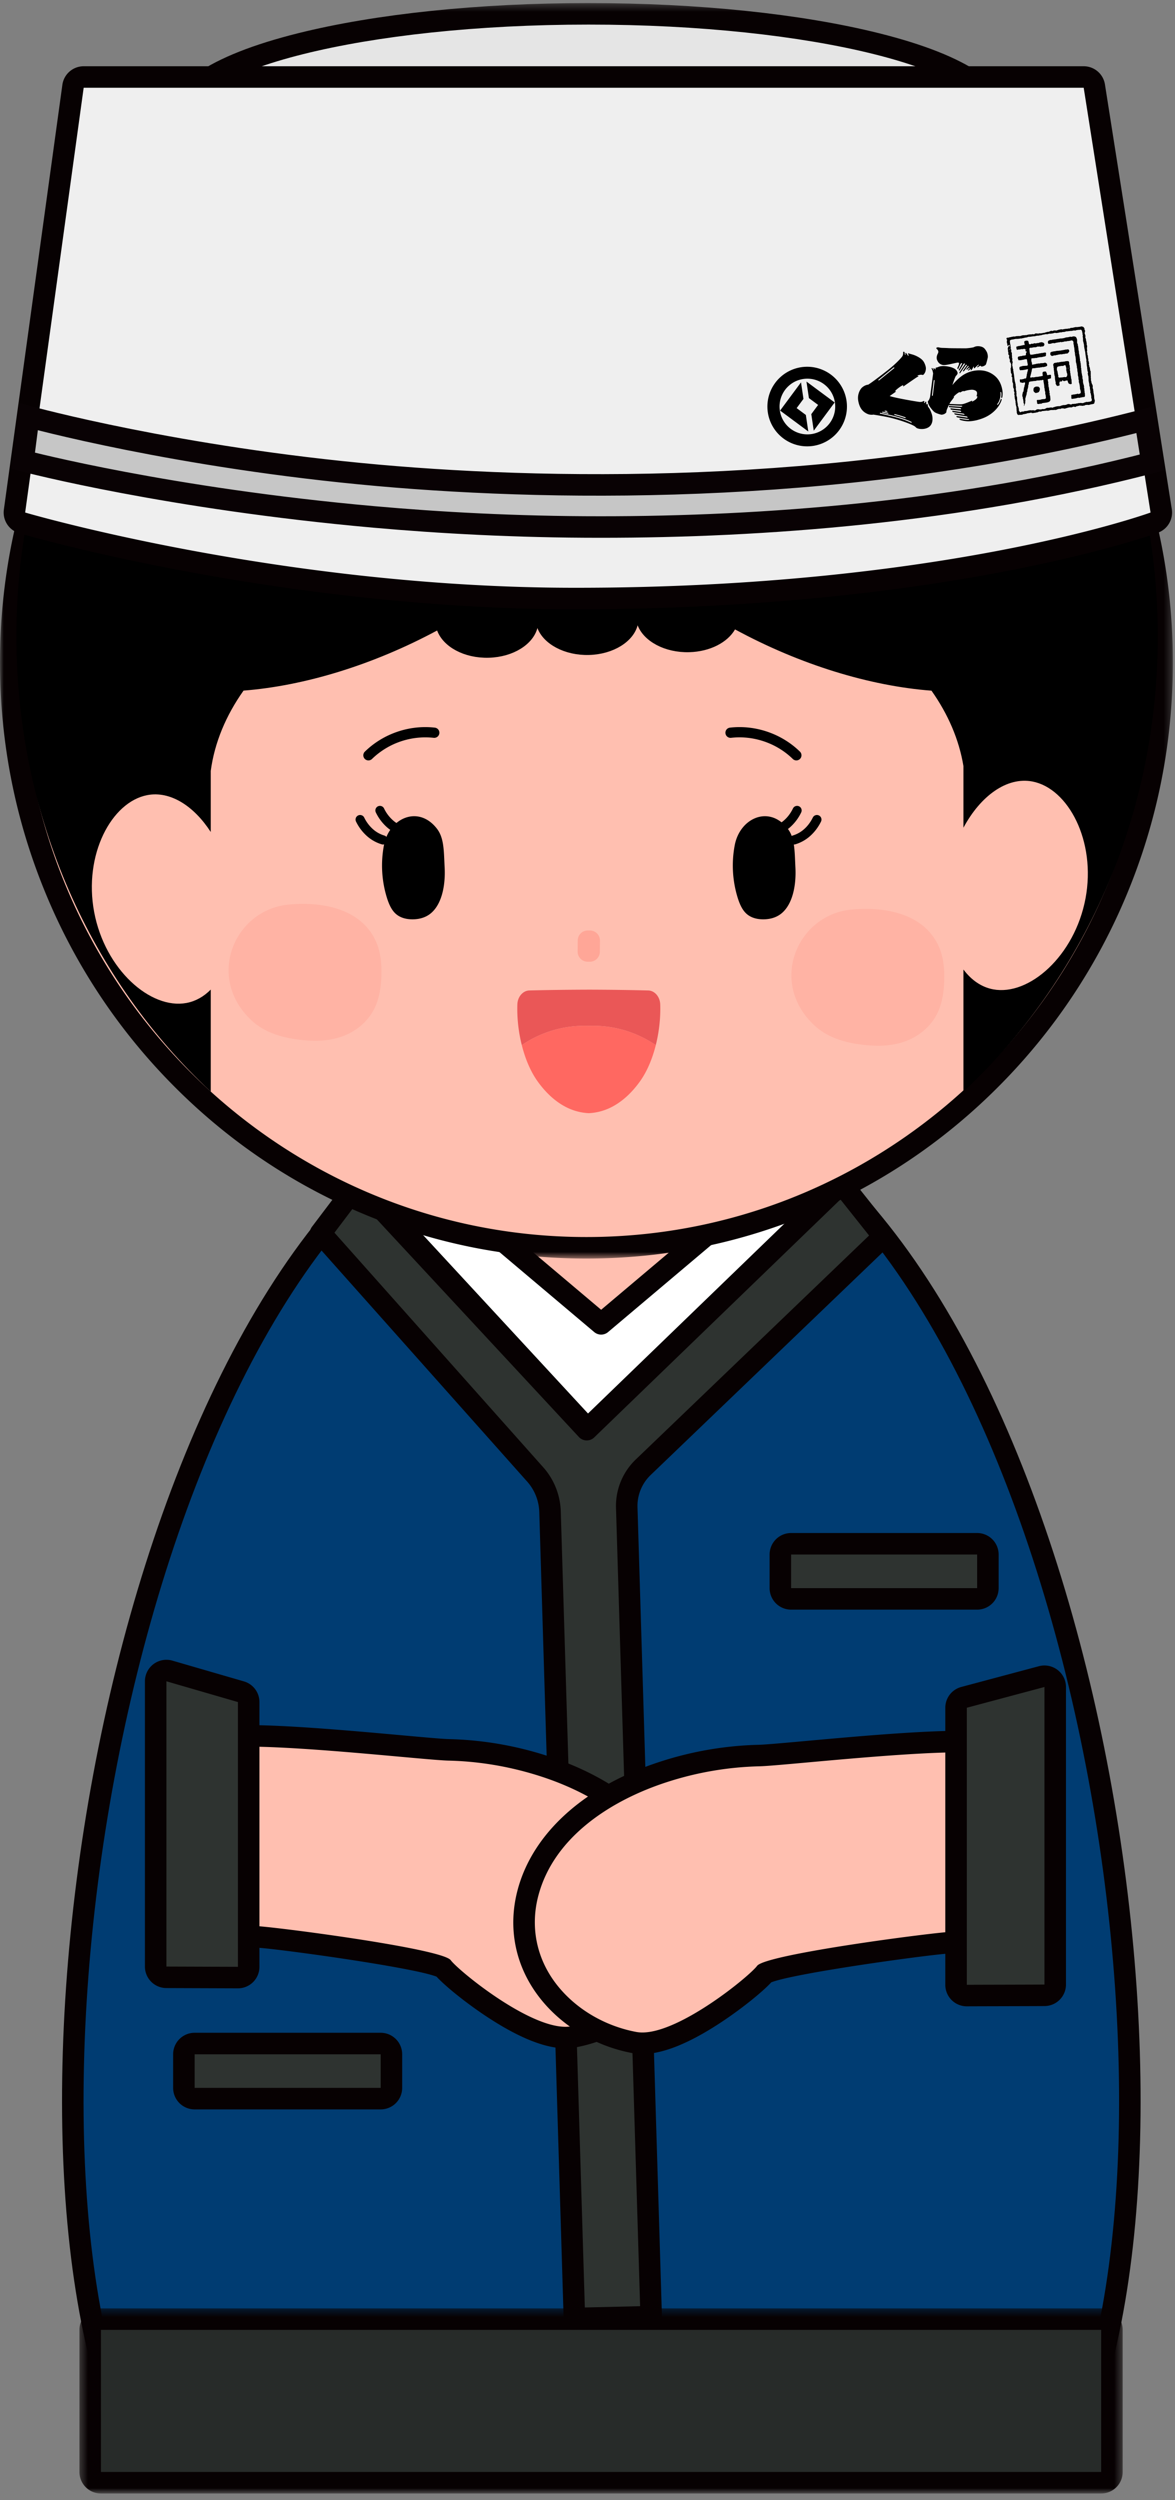 <svg width="158" height="336" viewBox="0 0 158 336" xmlns="http://www.w3.org/2000/svg" xmlns:xlink="http://www.w3.org/1999/xlink">
    <rect x="0" y="0" width="158" height="336" fill="#808080" stroke="none"/>
    <defs>
        <path id="vfw4jbtb3a" d="M.354.32h140.284V25.2H.354z"/>
        <path id="8kmzn7awec" d="M0 .161h157.714v160.228H0z"/>
        <path id="ggl4hcuine" d="M.081.34h114.33v32.906H.082z"/>
    </defs>
    <g fill="none" fill-rule="evenodd">
        <path d="M13.554 317.21C-.454 262.027 25.312 145.834 79.348 144.685v-.002h.041v.002c.494.01.98.049 1.47.078.488-.029.974-.067 1.47-.078v-.002h.04v.002c54.036 1.15 79.802 117.342 65.794 172.523-45.895 1.4-88.714 1.4-134.609 0" fill="#003C72"/>
        <path d="M13.554 317.21C-.454 262.027 25.312 145.834 79.348 144.685v-.002h.041v.002c.494.01.98.049 1.47.078.488-.029.974-.067 1.47-.078v-.002h.04v.002c54.036 1.15 79.802 117.342 65.794 172.523-45.895 1.4-88.714 1.4-134.609 0z" stroke="#070102" stroke-width="2.892"/>
        <path d="M13.573 333.65a1.446 1.446 0 0 1-1.445-1.445V313.11c0-.799.647-1.446 1.445-1.446h134.5c.799 0 1.446.647 1.446 1.446v19.095c0 .798-.647 1.446-1.446 1.446h-134.5z" fill="#272B29"/>
        <g transform="translate(10.328 309.897)">
            <mask id="m3wrchkhzb" fill="#fff">
                <use xlink:href="#vfw4jbtb3a"/>
            </mask>
            <path d="M137.746.32H3.246A2.892 2.892 0 0 0 .354 3.213v19.096a2.892 2.892 0 0 0 2.892 2.891h134.5a2.892 2.892 0 0 0 2.892-2.891V3.212a2.892 2.892 0 0 0-2.892-2.891zM3.246 22.309h134.5V3.212H3.246v19.096z" fill="#070102" mask="url(#m3wrchkhzb)"/>
        </g>
        <path fill="#FFF" d="m80.835 193.999 49.928-53.987H30.907z"/>
        <path stroke="#070102" stroke-width="2.892" d="m80.835 193.999 49.928-53.987H30.907z"/>
        <path fill="#FFBFB0" d="m80.835 177.91 30.753-25.943H50.081z"/>
        <path stroke="#070102" stroke-width="2.892" stroke-linecap="round" stroke-linejoin="round" d="m80.835 177.91 30.753-25.943H50.081z"/>
        <path d="M106.379 214.872a1.446 1.446 0 0 1-1.446-1.446v-4.515c0-.798.647-1.446 1.446-1.446h25.015c.798 0 1.445.648 1.445 1.446v4.515c0 .799-.647 1.446-1.445 1.446h-25.015z" fill="#2E3330"/>
        <path d="M131.394 206.02h-25.016a2.892 2.892 0 0 0-2.891 2.891v4.515a2.892 2.892 0 0 0 2.891 2.892h25.016a2.892 2.892 0 0 0 2.891-2.892v-4.515a2.892 2.892 0 0 0-2.891-2.892zm-25.016 7.406h25.016v-4.515h-25.016v4.515z" fill="#070102"/>
        <path d="M26.173 282.034a1.446 1.446 0 0 1-1.446-1.446v-4.515c0-.798.648-1.446 1.446-1.446H51.19c.798 0 1.445.648 1.445 1.446v4.515c0 .799-.647 1.446-1.445 1.446H26.173z" fill="#2E3330"/>
        <path d="M51.188 273.181H26.173a2.892 2.892 0 0 0-2.892 2.892v4.515a2.892 2.892 0 0 0 2.892 2.892h25.015a2.892 2.892 0 0 0 2.892-2.892v-4.515a2.892 2.892 0 0 0-2.892-2.892zm-25.015 7.407h25.015v-4.515H26.173v4.515z" fill="#070102"/>
        <path d="m118.816 166.17-5.667-7.125L78.9 192.132l-30.733-33.087-5.062 6.69 28.747 32.283a7.905 7.905 0 0 1 2.11 5.145l3.277 108.416 10.325-.245-3.287-108.737a7.208 7.208 0 0 1 2.281-5.479l32.258-30.949z" fill="#2E3330"/>
        <path d="m118.816 166.17-5.667-7.125L78.9 192.132l-30.733-33.087-5.062 6.69 28.747 32.283a7.905 7.905 0 0 1 2.11 5.145l3.277 108.416 10.325-.245-3.287-108.737a7.208 7.208 0 0 1 2.281-5.479l32.258-30.949z" stroke="#070102" stroke-width="2.892" stroke-linecap="round" stroke-linejoin="round"/>
        <path d="M76.036 273.824c-3.135 0-7.207-2.286-10.071-4.205-2.9-1.941-5.555-4.172-6.401-5.184-2.453-1.358-23.23-4.141-25.127-4.141h-.222c-1.08 0-2.137-.037-3.194-.49-1.082-.462-2.028-1.33-2.809-2.582-1.545-2.475-2.15-5.442-2.594-8.029a36.985 36.985 0 0 1-.541-6.004l-.005-.5c-.02-1.88-.041-4.01.798-5.97.244-.57.629-1.055 1.003-1.47a1.866 1.866 0 0 1 1.035-1.348c.6-.29 1.747-.623 5.311-.623 5.579 0 14.308.788 20.681 1.364 3.08.278 5.513.497 6.424.518 4.343.1 8.673.84 12.871 2.201 9.667 3.135 16.307 9.051 18.217 16.23 1.233 4.639.303 9.296-2.62 13.115-2.752 3.595-7.011 6.155-11.687 7.024a5.86 5.86 0 0 1-1.07.094" fill="#FFBFB0"/>
        <path d="M33.22 231.832v2.892-2.892c-3.826 0-5.117.37-5.942.767a3.314 3.314 0 0 0-1.719 1.955c-.372.441-.75.97-1.018 1.597-.96 2.24-.936 4.531-.915 6.553l.005.495c.014 2.05.203 4.15.562 6.239.468 2.722 1.108 5.852 2.793 8.55.94 1.507 2.107 2.565 3.467 3.146 1.308.56 2.58.606 3.77.606h.215c2.234.057 20.98 2.615 24.261 3.898 1.203 1.3 3.848 3.433 6.46 5.182 4.41 2.953 8.069 4.45 10.877 4.45.461 0 .91-.04 1.334-.118 5.021-.934 9.603-3.692 12.57-7.567 3.202-4.182 4.22-9.285 2.869-14.366-2.038-7.662-9.025-13.943-19.167-17.233a46.476 46.476 0 0 0-13.285-2.271c-.862-.02-3.395-.248-6.328-.513-6.4-.578-15.164-1.37-20.808-1.37m-.002 2.892c8.306 0 24.218 1.817 27.072 1.882 4.238.096 8.427.823 12.459 2.13 7.372 2.392 15.15 7.279 17.264 15.226 1.115 4.192.269 8.418-2.37 11.865-2.61 3.408-6.606 5.702-10.803 6.482-.254.047-.524.07-.805.07-5.158 0-14.411-7.578-15.428-8.953-1.176-1.591-24.404-4.578-26.171-4.578h-.214c-.89 0-1.805-.019-2.634-.373-.93-.397-1.624-1.177-2.15-2.019-1.397-2.237-1.955-4.94-2.396-7.508a35.586 35.586 0 0 1-.52-5.769c-.014-1.97-.11-4.053.676-5.89.237-.554.75-1.08 1.156-1.51-.116-.177-.084-.449.18-.575.712-.345 2.415-.48 4.684-.48" fill="#070102"/>
        <path d="M22.373 265.728a1.446 1.446 0 0 1-1.44-1.446v-38.334a1.446 1.446 0 0 1 1.848-1.388l9.616 2.79a1.446 1.446 0 0 1 1.043 1.388v35.58a1.445 1.445 0 0 1-1.446 1.446l-9.621-.036" fill="#2E3330"/>
        <path d="M22.379 223.057a2.892 2.892 0 0 0-2.892 2.891v38.334a2.891 2.891 0 0 0 2.88 2.891l9.616.037h.011a2.89 2.89 0 0 0 2.892-2.892v-35.58c0-1.287-.85-2.419-2.086-2.777l-9.616-2.79a2.89 2.89 0 0 0-.805-.114zm0 2.891 9.615 2.79v35.58l-9.615-.036v-38.334z" fill="#070102"/>
        <path d="M86.377 274.589a5.86 5.86 0 0 1-1.07-.095c-4.674-.868-8.934-3.428-11.686-7.024-2.923-3.819-3.854-8.476-2.62-13.115 1.91-7.179 8.549-13.095 18.216-16.23a45.04 45.04 0 0 1 12.872-2.2c.91-.022 3.343-.241 6.423-.52 6.374-.574 15.102-1.363 20.681-1.363 3.565 0 4.712.333 5.313.623a1.868 1.868 0 0 1 1.033 1.348c.375.415.76.9 1.004 1.47.839 1.962.817 4.092.797 5.972l-.004.498a37.01 37.01 0 0 1-.542 6.004c-.445 2.587-1.048 5.553-2.594 8.03-.78 1.25-1.726 2.12-2.809 2.582-1.057.452-2.125.49-3.218.49h-.197c-1.897 0-22.675 2.782-25.128 4.14-.845 1.012-3.502 3.243-6.4 5.184-2.865 1.919-6.937 4.206-10.071 4.206" fill="#FFBFB0"/>
        <path d="M129.194 232.596c-5.644 0-14.409.792-20.809 1.37-2.934.265-5.467.493-6.33.513a46.481 46.481 0 0 0-13.284 2.271c-10.143 3.29-17.13 9.57-19.167 17.233-1.352 5.082-.333 10.184 2.868 14.366 2.967 3.875 7.55 6.634 12.57 7.567.424.079.873.118 1.335.118 2.808 0 6.467-1.497 10.875-4.45 2.613-1.75 5.258-3.882 6.461-5.182 3.281-1.283 22.027-3.841 24.281-3.898h.196c1.19 0 2.462-.047 3.77-.606 1.36-.58 2.526-1.64 3.466-3.146 1.685-2.698 2.325-5.828 2.793-8.55.36-2.09.549-4.188.562-6.24l.005-.494c.02-2.022.045-4.313-.914-6.553-.269-.628-.647-1.155-1.02-1.597a3.316 3.316 0 0 0-1.72-1.956c-.823-.397-2.114-.766-5.938-.766m0 2.892c2.268 0 3.971.136 4.684.48.263.127.296.398.179.576.407.429.92.955 1.156 1.509.787 1.837.69 3.92.677 5.89a35.586 35.586 0 0 1-.52 5.77c-.442 2.567-.999 5.27-2.397 7.508-.525.841-1.22 1.621-2.15 2.018-.828.354-1.745.373-2.633.373h-.214c-1.768 0-24.996 2.987-26.172 4.578-1.016 1.375-10.27 8.953-15.427 8.953a4.4 4.4 0 0 1-.806-.07c-4.196-.78-8.193-3.074-10.803-6.482-2.638-3.447-3.485-7.673-2.37-11.865 2.114-7.947 9.892-12.834 17.265-15.225a43.586 43.586 0 0 1 12.459-2.131c2.853-.065 18.765-1.882 27.072-1.882" fill="#070102"/>
        <path d="M130.005 268.181a1.444 1.444 0 0 1-1.446-1.445v-37.234c0-.655.44-1.228 1.073-1.397l10.442-2.79a1.445 1.445 0 0 1 1.819 1.397V266.7c0 .794-.64 1.44-1.434 1.446-.954.008-3.618.015-6.064.022-1.887.005-3.646.01-4.381.014h-.009z" fill="#2E3330"/>
        <path d="M140.447 223.82c-.25 0-.5.033-.746.099l-10.442 2.79a2.892 2.892 0 0 0-2.146 2.793v37.234a2.891 2.891 0 0 0 2.892 2.892h.017c.736-.005 2.492-.01 4.38-.015 2.511-.007 5.108-.014 6.069-.022a2.892 2.892 0 0 0 2.868-2.892v-39.986a2.892 2.892 0 0 0-2.892-2.892zm0 2.893v39.986c-1.69.014-8.754.026-10.442.037v-37.234l10.442-2.79z" fill="#070102"/>
        <path d="M78.857 167.69c-42.685 0-77.411-35.29-77.411-78.667 0-43.378 34.726-78.669 77.411-78.669s77.411 35.29 77.411 78.669c0 43.378-34.726 78.668-77.41 78.668" fill="#FFBFB0"/>
        <g transform="translate(0 8.747)">
            <mask id="6haab9bqld" fill="#fff">
                <use xlink:href="#8kmzn7awec"/>
            </mask>
            <path d="M78.857.161c-10.65 0-20.983 2.12-30.711 6.304-9.392 4.038-17.826 9.817-25.066 17.178A79.924 79.924 0 0 0 6.192 49.106C2.082 58.98 0 69.466 0 80.276c0 10.808 2.083 21.294 6.192 31.168a79.924 79.924 0 0 0 16.888 25.463c7.24 7.361 15.674 13.14 25.066 17.179 9.728 4.182 20.061 6.303 30.711 6.303 10.65 0 20.983-2.12 30.712-6.303 9.391-4.039 17.825-9.818 25.065-17.179a79.924 79.924 0 0 0 16.889-25.463c4.108-9.874 6.191-20.36 6.191-31.169 0-10.808-2.083-21.295-6.191-31.17a79.924 79.924 0 0 0-16.889-25.462c-7.24-7.36-15.674-13.14-25.065-17.178C99.84 2.282 89.507.16 78.857.16m0 2.892c41.955 0 75.966 34.573 75.966 77.222 0 42.649-34.011 77.223-75.966 77.223-41.954 0-75.965-34.574-75.965-77.223S36.902 3.053 78.857 3.053" fill="#070102" mask="url(#6haab9bqld)"/>
        </g>
        <path d="M78.946 4.131c-42.382 0-76.74 36.44-76.74 81.391 0 24.386 10.116 46.264 26.133 61.18v-13.714c-.925.935-2.02 1.566-3.254 1.798-4.83.912-10.965-4.487-12.42-12.201-1.454-7.714 2.322-14.822 7.153-15.733 3.068-.578 6.24 1.436 8.521 4.957v-8.204c.514-3.824 2.047-7.458 4.409-10.795 8.182-.642 17.389-3.437 26.032-8.078.81 2.185 3.616 3.752 6.955 3.66 3.286-.09 5.947-1.792 6.53-3.99.823 2.16 3.662 3.709 6.948 3.618 3.287-.09 5.947-1.792 6.53-3.989.823 2.158 3.663 3.707 6.948 3.616 2.807-.077 5.158-1.329 6.147-3.063 8.762 4.752 18.122 7.603 26.418 8.235 2.222 3.144 3.704 6.552 4.296 10.133v8.283c2.3-4.286 5.846-6.857 9.261-6.213 4.832.911 8.607 8.02 7.152 15.733-1.454 7.714-7.588 13.113-12.419 12.202-1.58-.299-2.935-1.25-3.994-2.664v16.41c16.019-14.917 26.133-36.795 26.133-61.18 0-44.951-34.356-81.392-76.739-81.392" fill="#000"/>
        <path d="M79.14 31.873c-27.01 0-55.718-5.26-55.718-15.007 0-9.748 28.708-15.007 55.719-15.007 27.011 0 55.72 5.26 55.72 15.007s-28.709 15.007-55.72 15.007" fill="#E5E5E5"/>
        <g transform="translate(21.894 .072)">
            <mask id="q29r9vemif" fill="#fff">
                <use xlink:href="#ggl4hcuine"/>
            </mask>
            <path d="M57.247.34C42.52.34 28.642 1.783 18.169 4.4 6.167 7.398.08 11.568.08 16.794c0 5.225 6.086 9.395 18.088 12.394 10.473 2.617 24.351 4.058 39.078 4.058 14.726 0 28.604-1.441 39.078-4.058 12.001-2.999 18.087-7.169 18.087-12.394 0-5.226-6.086-9.396-18.087-12.395C85.85 1.782 71.973.341 57.247.341m0 2.891c29.974 0 54.273 6.072 54.273 13.562 0 7.49-24.299 13.56-54.273 13.56-29.975 0-54.274-6.07-54.274-13.56s24.3-13.562 54.274-13.562" fill="#070102" mask="url(#q29r9vemif)"/>
        </g>
        <path d="M77.363 80.438c-39.395 0-74.042-10.071-74.387-10.173a1.446 1.446 0 0 1-1.024-1.584l7.866-57.083a1.446 1.446 0 0 1 1.432-1.249h134.473c.712 0 1.318.518 1.428 1.221l8.99 57.083a1.446 1.446 0 0 1-.933 1.584c-.279.102-28.532 10.201-77.845 10.201" fill="#EFEFEF"/>
        <path d="M145.723 8.903H11.25A2.891 2.891 0 0 0 8.386 11.4L.52 68.483a2.892 2.892 0 0 0 2.047 3.17c.356.104 8.881 2.598 22.41 5.125 12.473 2.329 31.687 5.106 52.386 5.106 14.276 0 35.897-.886 57.832-5.11 13.21-2.542 20.218-5.073 20.51-5.18a2.892 2.892 0 0 0 1.865-3.166l-8.99-57.083a2.892 2.892 0 0 0-2.857-2.442zm0 2.892 8.99 57.083s-27.723 10.114-77.35 10.114c-39.643 0-73.98-10.114-73.98-10.114l7.868-57.083h134.472z" fill="#070102"/>
        <path d="M80.756 70.827c-11.397 0-21.724-.577-30.49-1.358C22.692 67.01 3.855 62.12 3.104 61.916L3.864 56c.18.049 19.919 5.48 47.032 7.887 24.969 2.216 64.356 2.582 103.092-7.487l.907 5.758c-25.933 6.741-52.458 8.669-74.139 8.669" fill="#C6C6C6"/>
        <path d="M80.756 70.827c-11.397 0-21.724-.577-30.49-1.358C22.692 67.01 3.855 62.12 3.104 61.916L3.864 56c.18.049 19.919 5.48 47.032 7.887 24.969 2.216 64.356 2.582 103.092-7.487l.907 5.758c-25.933 6.741-52.458 8.669-74.139 8.669z" stroke="#090204" stroke-width="2.892"/>
        <path d="M106.941 113.468a.614.614 0 0 1-.76-.422.619.619 0 0 1 .42-.762 4.026 4.026 0 0 0 1.545-.873c.422-.376.83-.883 1.165-1.568a.614.614 0 0 1 1.102.538 6.285 6.285 0 0 1-1.446 1.944 5.237 5.237 0 0 1-2.026 1.143M104.262 112.267a.612.612 0 1 1-.34-1.179 3.988 3.988 0 0 0 1.545-.878c.421-.371.83-.882 1.165-1.568a.613.613 0 1 1 1.102.543 6.33 6.33 0 0 1-1.446 1.944 5.286 5.286 0 0 1-2.026 1.138M51.332 113.468a.614.614 0 0 0 .76-.422.619.619 0 0 0-.42-.762 4.026 4.026 0 0 1-1.545-.873 5.029 5.029 0 0 1-1.165-1.568.614.614 0 0 0-1.102.538 6.285 6.285 0 0 0 1.446 1.944 5.237 5.237 0 0 0 2.026 1.143M54.01 112.267a.612.612 0 1 0 .34-1.179 3.988 3.988 0 0 1-1.545-.878 4.992 4.992 0 0 1-1.165-1.568.613.613 0 1 0-1.101.543 6.33 6.33 0 0 0 1.446 1.944 5.286 5.286 0 0 0 2.025 1.138" fill="#000"/>
        <path d="M33.84 137.146c1.733 1.613 4.016 2.27 6.25 2.561 1.939.253 3.937.26 5.807-.38 1.87-.64 3.607-1.989 4.52-3.937.614-1.31.828-2.811.872-4.29.046-1.541-.095-3.127-.7-4.509-2.072-4.723-7.73-5.437-11.844-5.02-7.24.734-11.119 9.792-4.905 15.575M109.522 137.816c1.733 1.613 4.015 2.27 6.25 2.561 1.938.253 3.937.26 5.806-.38 1.87-.64 3.608-1.989 4.52-3.937.614-1.309.828-2.811.872-4.29.046-1.541-.094-3.127-.7-4.509-2.072-4.723-7.73-5.437-11.843-5.02-7.24.734-11.12 9.792-4.905 15.575" fill="#FFB3A4"/>
        <path d="m79.336 125.046-.286-.002a1.35 1.35 0 0 0-1.363 1.339l-.013 1.498a1.35 1.35 0 0 0 1.338 1.363l.287.002a1.35 1.35 0 0 0 1.362-1.339l.014-1.498a1.35 1.35 0 0 0-1.34-1.363" fill="#FFA697"/>
        <path d="M59.79 116.584c.125 2.44-.39 4.894-1.815 6.118-.745.64-1.687.86-2.598.844-.81-.014-1.653-.224-2.277-.853-.508-.514-.823-1.257-1.062-2.008a14.635 14.635 0 0 1-.404-7.123c.709-3.65 4.644-5.4 7.12-2.193.971 1.258.922 2.985 1.036 5.215M106.958 116.584c.125 2.44-.39 4.894-1.815 6.118-.745.64-1.687.86-2.598.844-.81-.014-1.653-.224-2.276-.853-.51-.514-.824-1.257-1.063-2.008a14.635 14.635 0 0 1-.403-7.123c.708-3.65 4.643-5.4 7.119-2.193.971 1.258.922 2.985 1.036 5.215" fill="#000"/>
        <path d="M79.174 137.864a15.003 15.003 0 0 0-9.01 2.583c.46 1.832 1.174 3.567 2.183 4.955 1.024 1.408 2.316 2.672 3.907 3.448a7.46 7.46 0 0 0 2.92.748 7.46 7.46 0 0 0 2.92-.748c1.591-.776 2.883-2.04 3.907-3.448 1.01-1.388 1.723-3.123 2.184-4.955a15.003 15.003 0 0 0-9.01-2.583" fill="#FF6861"/>
        <path d="M87.167 133.107a370.847 370.847 0 0 0-7.993-.108c-2.665.01-5.329.041-7.992.108-.862.021-1.58.84-1.613 1.872-.06 1.77.142 3.667.594 5.468a15.004 15.004 0 0 1 9.011-2.583c3.095-.118 6.232.71 9.01 2.583.454-1.801.654-3.698.596-5.468-.035-1.032-.751-1.85-1.613-1.872" fill="#EA5757"/>
        <path d="M49.542 102.192a.688.688 0 0 1-.48-1.18c2.465-2.41 5.985-3.618 9.41-3.225a.687.687 0 1 1-.155 1.367 10.313 10.313 0 0 0-8.295 2.842.687.687 0 0 1-.48.196M107.087 102.192a.688.688 0 0 0 .48-1.18c-2.466-2.41-5.985-3.618-9.412-3.225a.687.687 0 1 0 .157 1.367c3.019-.344 6.12.718 8.294 2.842.134.13.307.196.48.196M122.587 56.776a.061.061 0 0 1-.082.028c-.948-.462-2.118-.753-3.236-1.011a.047.047 0 0 1-.011-.004c-.049-.01-.102-.023-.156-.036-.243-.055-.546-.124-.742-.157a.061.061 0 1 1 .02-.121c.2.033.505.103.75.159l.289.065a.063.063 0 0 1 .016.006c1.082.252 2.204.54 3.124.99.03.014.043.05.028.081m-3.963-1.394a.061.061 0 0 1 .07-.052c.176.025.572.115.725.155a.061.061 0 0 1 .044.075.06.06 0 0 1-.05.045.061.061 0 0 1-.025-.001 9.537 9.537 0 0 0-.711-.152.061.061 0 0 1-.053-.07m.695-.072a.062.062 0 0 1-.05.046.07.07 0 0 1-.025-.002c-.08-.02-.17-.038-.246-.05a.062.062 0 0 1 .017-.121c.081.012.176.03.26.052a.061.061 0 0 1 .044.075m-1.187-4.288 2.032-1.64a.062.062 0 0 1 .077.096l-2.032 1.64a.062.062 0 0 1-.029.012.06.06 0 0 1-.057-.022.061.061 0 0 1 .01-.086m2.115 4.676a.062.062 0 0 1 .074-.046c.443.103.96.257 1.418.42a.061.061 0 1 1-.041.116 13.517 13.517 0 0 0-1.405-.416.062.062 0 0 1-.046-.074m4.548-1.053c-.02-.052-.033-.16-.053-.28-.015-.089-.14-.17-.153-.003-.01.122-.07-.02-.04-.242.02-.152-.069-.225-.149-.056-.08.17-.181.097-.132.008.075-.134.015-.24-.158-.139-.164.097-.3.08-.385.088-.161.012-3.423-.545-4.09-.799.065-.048.42-.296.884-.619-.05.02-.096.022-.135-.02-.09-.095.962-.876 1.05-.8.064.056.034.13-.017.196.878-.61 1.76-1.217 1.821-1.25.086-.046.139-.09.193-.103.117-.028.07-.102 0-.1-.068.003-.084-.068.03-.096.077-.018.395-.124.575-.042.148.067.382-.325.424-.546.04-.208.1-.403-.074-.856-.145-.378-.309-.661-.891-.997a3.565 3.565 0 0 0-.96-.39c-.163-.044-.355-.123-.424-.108-.085.02.041.14.068.227.037.125-.095.09-.137.005-.04-.08-.138-.2-.176-.253-.03-.055-.134-.083-.122.04.006.063.052.17-.024.182-.075.013-.056-.258-.096-.355-.03-.086-.19-.118-.178.032.014.187-.03.398-.119.524-.2.28-.889 1.014-1.846 1.77-1.195.944-2.398 1.838-2.736 2.03-.245.028-.511.122-.798.362-.298.25-.678.938-.549 1.759.164 1.04.653 1.59 1.339 1.849.22.083.572.092.714.053.33.068 1.543.226 2.61.505 1.363.357 2.42.788 2.778.978.344.182.294.274.498.355.447.177 1.277.154 1.711-.287.44-.445.389-1.202.236-1.648-.257-.754-.398-.82-.489-.974M126.01 48.375c.11.273.294.573.767.673.348.073 1.356-.202 1.944-.315.12-.023.22-.004.236.067.035.156-.173.544-.218.657-.034.087.098.156.098.156s.172-.377.242-.519c.04-.081.068-.15.101-.206.076-.123.23-.094.198-.025-.093.194-.395.74-.433.798-.045.071.064.163.064.163s.526-.857.561-.91c.067-.097.24-.066.194.004-.098.145-.695 1.049-.733 1.111-.039.063.02.195.08.114.008-.011.665-.97.749-1.073.056-.07.214-.067.148.031-.087.132-.495.69-.533.748-.046.07.12.067.165.008.08-.104.444-.584.48-.638.043-.063.189-.053.142.017-.05.075-.283.34-.312.382-.06.084.135.055.188-.025.052-.08.118-.11.152-.147.055-.06.151-.05.097.041-.037.063-.2.221-.225.262-.032.05.085.064.158.001.053-.046.093-.122.118-.143.065-.053.17-.004.116.043-.037.032-.055.107-.029.109.129.01.215-.172.251-.242.036-.07.149-.312.174-.253.017.1.007.129.004.17-.006.074.082.08.149.002.083-.096.31-.308.387-.37.062-.05.21-.1.127-.004a1.964 1.964 0 0 1-.228.236c-.054.04.056.092.14.028.083-.063.194-.14.283-.167.09-.028.09.098.18.103.088.006.356-.056.544-.233.093-.088.278-.937.278-.937.032-.124.019-.344-.03-.54a1.351 1.351 0 0 0-.164-.382c-.143-.23-.283-.45-.597-.562-.349-.125-.799-.108-1.033.033-.101.06-.645.14-1.098.17-.883-.003-2.363-.01-2.42-.032a.152.152 0 0 0-.055 0c-.527-.035-.833-.008-1.08-.072-.36-.095-.536.05-.359.201.115.098.29.307.146.578-.114.218-.25.56-.115.89" fill="#000"/>
        <path d="M124.99 53.563a.325.325 0 0 0 .01-.017v-.003l-.01.02" fill="#000"/>
        <path d="M131.302 53.254c.19-.086.158.236-.1.427-.297.22-.575.376-.492.208l.035-.07a1.454 1.454 0 0 1-.135.065c-.614.26-.96.393-1.24.438-.24.037-1.34-.019-1.71-.04.093-.174.218-.368.396-.574l.004-.006c.06-.087.132-.192.231-.307a.061.061 0 0 1-.031-.093c.115-.17.499-.484.734-.598a.062.062 0 0 1 .083.028.06.06 0 0 1 .005.026c.125-.07.264-.142.421-.211a.062.062 0 0 1 .082.031.067.067 0 0 1 .005.021c.47-.182.968-.224 1.103-.226.166-.002.616.073.68.372a.843.843 0 0 1-.088.517l.017-.008zm-5.623-2.11-.242 1.997a.061.061 0 0 1-.122-.014l.242-1.999a.061.061 0 1 1 .122.015zm8.96 2.462c-.025-.006-.038 0-.046.006a.098.098 0 0 0-.029.034c-.087.303-.225.576-.374.734a.061.061 0 0 1-.036.019.061.061 0 0 1-.054-.103c.125-.133.242-.36.325-.615v-.006c0-.006.007-.036.022-.07.028-.096.05-.195.066-.293V53.3l.001-.003.001-.005c.029-.187.032-.374.002-.538a.061.061 0 0 1 .05-.072.061.061 0 0 1 .07.05c.036.189.03.402-.005.614-.005.056 0 .116.046.127.025.006.038 0 .046-.005.031-.019.047-.07.05-.083a.065.065 0 0 1 .005-.016 2.828 2.828 0 0 0-.007-1.007c-.171-.927-.592-1.528-1.063-1.897a3.132 3.132 0 0 0-1.828-.692 3.996 3.996 0 0 0-2.564.763 6.65 6.65 0 0 0-1.25 1.221c.121-.403.385-1.132.461-1.219.076-.086.281-.27.235-.45-.126-.495-.588-.636-.815-.72-.181-.066-1.23-.33-1.808-.035-.11.056-.372.054-.34.167.033.114.026.197-.072.087-.034-.04-.07-.038-.101-.078-.043-.057-.133-.026-.104.041.018.042.027.072.052.128-.012.024-.014.046-.042.036-.058-.084-.079-.132-.144-.214-.066-.082-.164-.013-.099.083.121.18.186.606.186.606s-.283 2.21-.4 3.061a.852.852 0 0 1-.077.295c-.042.125-.102.256-.18.323-.087.062-.04.225-.023.29.02.072.099.25.099.25.03.053.12.238.258.415.164.21.376.482.585.607.25.149.76.292.836.298.076.007.397-.015.604-.236.098-.104.08-.083.078-.164-.002-.081.064-.307.145-.478.05-.108.104-.253.186-.425.017.011.037.02.059.028.131.006 1.557.076 1.68.077.142.002.078.089-.072.136-.137.003-1.511-.103-1.636-.1-.042.016-.02.16.073.164.228.01 1.388.106 1.467.113.11.071.085.159.005.157-.15-.003-1.23-.119-1.332-.128-.059.037-.007.156.085.185.305.032 1.135.126 1.211.13.129.063.158.183.062.174-.072-.007-1.039-.15-1.114-.154-.066.035.014.15.08.174.278.039 1.35.202 1.433.214.095.057.171.155.069.144-.115-.013-1.215-.19-1.324-.194-.04.06.043.133.108.17.123.031 1.462.238 1.553.245.119.058.155.176.084.167-.065-.009-1.336-.206-1.438-.217-.07.05-.005.16.098.178.132.024.449.098.822.144.415.051.713.096.76.102.034.049-.033.097-.163.094a4.629 4.629 0 0 1-.48-.046c-.223-.031-.51-.084-.619-.106-.075.03-.041.131.112.18.114.038.467.124.865.155.435.034 1.049-.077 1.33-.15.702-.184 1.762-.52 2.646-1.539.316-.364.545-.761.677-1.178.005-.06 0-.128-.05-.138zM109.117 58.335a3.743 3.743 0 1 1-1.1-7.405 3.743 3.743 0 0 1 1.1 7.405m-1.335-8.993a5.348 5.348 0 1 0 1.57 10.58 5.348 5.348 0 0 0-1.57-10.58" fill="#000"/>
        <path fill="#000" d="m108.444 51.278.33 2.222 1.237.917-.918 1.238.33 2.222 2.81-3.79zM108.36 55.764l-1.237-.918.917-1.237-.33-2.222-2.81 3.79 3.79 2.809zM135.679 46.968c-.003-.026 0-.03.013-.041a.063.063 0 0 1 .007-.008c.014.001.036.008.044.012l.004.002.004.001c.015.002.016.002.023.022l.004.005c0 .004-.004.012-.006.018a.008.008 0 0 0-.001.004c-.021.008-.059.008-.077-.004l-.002-.002a.043.043 0 0 1-.01-.007l-.003-.002m6.33 7.666a.324.324 0 0 0-.084.015l-.023.01a1.793 1.793 0 0 1-.07.032.64.64 0 0 1-.045.005c-.045.005-.073.008-.089.016l-.015.009c-.032.02-.116.074-.186.064a.292.292 0 0 1-.05-.014c-.018-.006-.034-.012-.048-.015l-.109.015-.015-.007c-.013-.007-.03-.004-.065.003l-.03.006c-.022.003-.043.01-.063.015-.025.006-.05.014-.064.011l-.069.01a.567.567 0 0 0-.243.022l-.022.004a.077.077 0 0 0-.045.016.917.917 0 0 1-.228.125l-.01-.004a.055.055 0 0 0-.018-.006l-.139.02a.371.371 0 0 1-.036-.008l-.044-.008a.231.231 0 0 0-.145.037c-.03.016-.055.03-.08.025-.006 0-.019-.004-.032-.007-.017-.005-.033-.01-.044-.01l-.11.015a.302.302 0 0 1-.048-.014.34.34 0 0 0-.048-.015.259.259 0 0 0-.121.011c-.007.003-.012.002-.021-.003l-.02-.005c-.1-.012-.152.038-.194.077a.247.247 0 0 1-.06.048l-.098.014-.002.001c-.013.003-.023.01-.031.014-.014.007-.023.013-.037.011-.033-.004-.065-.013-.096-.022-.03-.01-.061-.019-.094-.023l-.204.03c-.017-.003-.037-.01-.056-.015l-.046-.013h-.004l-.123.018a.47.47 0 0 0-.247.05l-.073.012a2.95 2.95 0 0 0-.119.018.05.05 0 0 0-.028.018c-.03.003-.13-.003-.152-.005-.06-.008-.119.022-.161.043l-.027.014a.476.476 0 0 1-.185.02c-.026 0-.049 0-.067.002-.065.005-.087.023-.108.041a.139.139 0 0 1-.04.025c-.019.008-.141.008-.141.008l-.033-.057s-.004-.028-.008-.04a.175.175 0 0 0-.023-.038.407.407 0 0 0-.023-.023c-.014-.014-.028-.027-.036-.043-.022-.048-.018-.097-.014-.149a.34.34 0 0 0-.019-.175l-.017-.02-.018-.122-.001-.007c-.004-.005-.007-.014-.012-.025-.022-.048-.09-.192-.086-.232l.006-.03a.271.271 0 0 0 .006-.095.877.877 0 0 0-.047-.212c-.009-.022-.005-.04-.002-.063.004-.022.008-.048-.003-.075a.403.403 0 0 0-.017-.033c-.014-.025-.032-.057-.03-.08.001-.007.006-.02.01-.029a.116.116 0 0 0 .01-.032l-.016-.115.012-.023-.016-.108.01-.023-.022-.205-.002-.003c-.006-.014-.016-.03-.026-.045-.008-.011-.016-.024-.021-.034l-.03-.208c.002-.013.007-.032.013-.05a.506.506 0 0 0 .014-.052c.006-.038-.013-.07-.024-.088l-.005-.009a.877.877 0 0 1 .006-.157.532.532 0 0 0-.047-.222l-.036-.245c.005-.044.015-.11.022-.145l-.05-.336.002-.032c.003-.036.007-.08-.01-.12l-.018-.022-.02-.142-.002-.008a1.202 1.202 0 0 1-.077-.327l-.003-.02a8.984 8.984 0 0 1-.045-.35c-.013-.11-.026-.222-.043-.34l-.008-.055c-.012-.087-.026-.185-.053-.25-.005-.012-.002-.02.002-.034a.167.167 0 0 0 .005-.02.363.363 0 0 0-.04-.172 3.519 3.519 0 0 1-.01-.163l.002-.006a.067.067 0 0 0 .003-.06.201.201 0 0 0-.023-.036.232.232 0 0 1-.014-.022l-.01-.066-.02-.029c-.006-.018-.005-.046-.003-.076a.29.29 0 0 0-.014-.14.118.118 0 0 0-.024-.031.144.144 0 0 1-.013-.016c-.013-.027-.001-.113.003-.146l.003-.016-.015-.104c.005-.038.016-.075.027-.113.01-.035.02-.072.026-.11.01-.062-.01-.117-.03-.17-.017-.045-.034-.088-.028-.13l.016-.147.002-.024c.004-.037-.01-.072-.023-.11a.267.267 0 0 1-.025-.117c.002-.024.002-.055.002-.09a.636.636 0 0 1 .001-.086l-.03-.211a.14.14 0 0 1 .009-.025.224.224 0 0 0 .01-.033l-.024-.172-.002-.006a.127.127 0 0 0-.025-.034.146.146 0 0 1-.013-.015.394.394 0 0 1-.04-.183c0-.007.003-.017.006-.027.01-.036.024-.085-.001-.135a.252.252 0 0 0-.038-.05c-.014-.015-.029-.031-.035-.047-.003-.008-.002-.012.002-.02.002-.006.006-.012.007-.019l-.008-.061c0-.008.003-.017.005-.026a.266.266 0 0 0-.006-.168c-.02-.044-.02-.092-.022-.143a.528.528 0 0 0-.024-.17c-.02-.057-.071-.412-.058-.484.026-.131.169-.162.384-.194l.18-.027.006-.002c.1-.044.293-.06.397-.044l.133-.019.01.002c.023.005.06.012.094-.004a.078.078 0 0 0 .018-.01c.008-.007.011-.01.019-.009l.015.001c.034.003.09.01.134-.01a.107.107 0 0 0 .018-.009c.012-.007.023-.014.036-.013a.18.18 0 0 0 .021.009c.01.004.023.003.058-.004l.017-.003.013.01h.006a.131.131 0 0 0 .084-.02l.024-.01c.047-.011.09-.018.131-.025a.714.714 0 0 0 .195-.052l.108-.014c.075-.008.153-.017.227-.036l.005-.001.058-.03a.931.931 0 0 1 .064-.032c.017-.008.034-.004.05 0 .007.001.013.004.018.004l.075-.01a.722.722 0 0 0 .163-.01l.37-.054c.05.004.242-.004.305-.032a.697.697 0 0 1 .163-.038c.058-.009.146-.022.197-.016a.403.403 0 0 0 .173-.03l.096-.013.159-.024a.778.778 0 0 0 .16-.054.242.242 0 0 1 .093-.015c.044-.002.09-.004.12-.03.008 0 .015.002.022.004a.09.09 0 0 0 .017.003h.008a.597.597 0 0 0 .08-.023c.025-.008.048-.016.071-.02l.086.001c.04 0 .076 0 .109.005a.498.498 0 0 0 .23-.059.378.378 0 0 1 .17-.01.727.727 0 0 0 .16-.013.475.475 0 0 1 .062-.007c.022.005.094-.01.248-.046l.02-.005.005-.001a.923.923 0 0 1 .11-.048l.003.003c.004.003.01.007.02.009a.23.23 0 0 0 .072-.004c.02-.003.038-.005.057-.001.01.002.023.006.036.011a.264.264 0 0 0 .05.015l.15-.021c.128-.019.249-.037.353-.077.007-.003.011-.001.021.002a.077.077 0 0 0 .02.006l.104-.014.013.009.006.001c.038.006.066-.008.089-.019a.125.125 0 0 1 .031-.012.855.855 0 0 1 .247-.023.258.258 0 0 0 .135-.032l.008-.003.019-.002c.018-.002.035-.004.046-.008a.067.067 0 0 0 .026-.018l.023-.003a.251.251 0 0 0 .065-.011.064.064 0 0 0 .025-.019.32.32 0 0 1 .08.009l.028.005.272-.04.024.011h.007a.3.3 0 0 0 .064-.021.279.279 0 0 1 .051-.017l.036.008.044.009c.04.005.082-.01.118-.024a.232.232 0 0 1 .047-.016l.015.012h.006a.176.176 0 0 0 .118-.028c.024-.012.043-.023.067-.02.033.002.092.01.132.016.093.014.22-.043.268-.064a.327.327 0 0 1 .147-.008c.036.006.065-.011.085-.022a.073.073 0 0 1 .012-.006c.022-.01.05-.002.076.006.01.003.02.006.03.007h.006c.017-.002.035-.007.053-.011a.213.213 0 0 1 .08-.01h.005c.023-.006.088-.014.088-.014s.071.098.088.117c.036.039.05.108.059.175l.012.08.002.005a.518.518 0 0 1 .034.231.206.206 0 0 0 .028.109.072.072 0 0 0 .004.01c.017.038.008.097 0 .141l-.004.03a.27.27 0 0 0 .005.123l.007.014c0 .017.024.088.023.098-.008.058.005.113.007.171.001.058-.008.118.002.186l.012.08.002.005c.004.011-.003.025.006.037a.194.194 0 0 1 .015.023l.004.026.007.05c.003.011.012.021.02.028l.008.06.017.11c0 .005.003.011.008.026a.65.65 0 0 1 .04.182.064.064 0 0 0-.012.03c0 .005 0 .01.05.343l.003.02.007.035a3.5 3.5 0 0 1 .047.228l.016.108.001.006c.01.021.045.118.05.144a.069.069 0 0 0-.01.03c0 .008.004.033.017.117l.01.07-.001.012a.136.136 0 0 0 .003.086l.007.014c.009.02.023.046.02.072l-.001.008c-.004.035-.011.1.01.15a.193.193 0 0 0 .011.021c.01.02.024.046.023.065 0 .008-.002.019-.004.031-.006.032-.013.072.004.111l.017.027.027.18.002.007.007.015c.01.018.022.04.019.063a.27.27 0 0 1-.013.043c-.006.018-.013.037-.016.056a.13.13 0 0 0 .018.082c.006.013.011.024.014.038.002.015 0 .024-.003.035a.216.216 0 0 0-.003.017v.007l.01.066c.006.032.014.075.014.089 0 0 0 .002-.002.003a.064.064 0 0 0-.009.023.673.673 0 0 0 .017.124c.008.045.016.1.017.114-.003.005-.01.013-.01.024a.461.461 0 0 0 .028.1l.014.088c.009.053.019.118.02.132l-.003.009a.119.119 0 0 0-.007.042l.005.031.038.245a.31.31 0 0 0 .015.13c.008.02.022.035.035.049.024.023.037.04.034.07-.002.02-.012.04-.023.06-.01.02-.02.04-.024.062v.004l.018.126c.018.119.037.217.076.309.009.022.007.04.004.062-.002.017-.005.036-.002.056.017.134.018.319.017.388v.024c0 .019.008.06.015.103l.01.058c.008.06.022.118.035.173a.877.877 0 0 1 .037.307.345.345 0 0 0 .038.161c.02.044.055.178.048.23v.01a.24.24 0 0 0 .006.126l.01.017c.009.012.014.02.012.033a.114.114 0 0 0-.002.014.192.192 0 0 0 .012.121c.011.025.028.062.024.094a.252.252 0 0 1-.004.027c-.008.056-.02.141.01.212l.022.046a.948.948 0 0 1 .043.095.06.06 0 0 1-.003.024c-.004.02-.01.045.003.074.04.09.06.293.049.39-.005.041.022.106.048.164l.007.017c.036.084.003.266-.026.292-.017.014-.035.018-.06.024-.017.005-.037.01-.059.02a.988.988 0 0 1-.292.057l-.169.025-.031-.008-.042-.01c-.055-.006-.108.021-.147.042l-.023.012-.021.002c-.018.002-.036.004-.057.01a.566.566 0 0 0-.06.024c-.062.028-.191.085-.238.08-.044-.007-.093-.011-.145-.016l-.145-.015h-.004l-.15.029h-.004c-.065-.006-.112-.01-.182.02l-.158.031h-.002c-.021-.001-.065-.005-.094.008l-.005.003-.012.016a.488.488 0 0 1-.159.012c-.012 0-.022-.002-.029-.001a.768.768 0 0 0-.1.014 1.542 1.542 0 0 1-.05.008.097.097 0 0 1-.017-.003c-.033-.006-.084-.015-.125.003a.887.887 0 0 0-.052.026c-.025.013-.05.027-.077.037-.06.023-.155-.006-.23-.03a.743.743 0 0 0-.103-.026h-.006a.518.518 0 0 1-.037.004.64.64 0 0 0-.264.074c-.02.01-.042.02-.067.03l-.244.037a.613.613 0 0 0-.248.023l-.026.018-.124.018-.007.002a.182.182 0 0 0-.034.022l-.026.016a.742.742 0 0 1-.239.052l-.026-.013-.14.02a.38.38 0 0 0-.193.03c-.013 0-.027.002-.04.004m3.868-10c.01-.04.022-.081.027-.125.01-.07-.025-.128-.053-.175a.377.377 0 0 1-.022-.04c-.01-.022-.008-.04-.003-.064.005-.025.01-.054-.005-.088-.031-.07-.122-.195-.192-.228a.074.074 0 0 0-.034-.003h-.008a.378.378 0 0 1-.044-.019c-.024-.01-.045-.02-.064-.023a.294.294 0 0 0-.096.01c-.017.004-.033.008-.048.01l-.09.016a.903.903 0 0 1-.17.023.268.268 0 0 0-.12.03.044.044 0 0 0-.023-.009.492.492 0 0 0-.082.012l-.017.002c-.006-.004-.016-.012-.03-.01a.724.724 0 0 1-.071.013.128.128 0 0 1-.045-.01c-.03-.013-.242.041-.281.056l-.091.014a.19.19 0 0 0-.052.018c-.02.01-.037.017-.06.014l-.014-.002a.194.194 0 0 0-.067-.002l-.172.026-.007.002c-.012.005-.026.014-.042.023-.041.025-.094.055-.146.049-.034-.004-.111-.014-.165.01l-.014.006c-.02.01-.05.024-.076.022a.14.14 0 0 1-.018-.009c-.017-.009-.045-.004-.113.01l-.057.01a.338.338 0 0 0-.17.012l-.005.003-.011.016c-.02.006-.043.002-.06-.002a.116.116 0 0 0-.017-.003.121.121 0 0 0-.081.023l-.01.006c-.058.027-.13.012-.189 0l-.047-.01-.159.023-.005.006c-.016.018-.046.018-.081.017-.03 0-.06 0-.09.012-.04.015-.095.038-.134.055l-.076.011-.006.002a.206.206 0 0 0-.022.01.295.295 0 0 1-.098.037 3.423 3.423 0 0 1-.178-.018l-.067.01h-.004c-.029-.006-.082-.015-.124.005-.011.005-.023.014-.037.023-.029.02-.062.044-.093.04a.471.471 0 0 1-.046-.008c-.07-.012-.163-.03-.24.007l-.218.106c-.034.016-.077.013-.116.01-.023 0-.046-.002-.065 0-.021.004-.04.013-.06.022-.023.011-.045.022-.068.02a.344.344 0 0 0-.16.043.491.491 0 0 1-.132.039c-.029.006-.058.011-.091.02l-.048-.006h-.004a.396.396 0 0 0-.119.03.265.265 0 0 1-.126.022.214.214 0 0 0-.058.004c-.018.003-.036.006-.048.003H139.94c-.01.001-.018.007-.024.01l-.002.002a.416.416 0 0 0-.027-.004l-.012-.002h-.008c-.025.003-.052 0-.081-.002a.36.36 0 0 0-.095-.002h-.004l-.003.002c-.014.007-.026.02-.039.031a.144.144 0 0 1-.023.02.136.136 0 0 1-.033-.003c-.013-.002-.027-.005-.042-.005a.194.194 0 0 0-.099-.033c-.018 0-.036.006-.054.012l-.019.005a.259.259 0 0 1-.029-.003.277.277 0 0 0-.154.01.308.308 0 0 0-.067.05c-.029.024-.06.051-.084.052-.025.001-.052-.007-.08-.015-.019-.006-.04-.012-.06-.015l-.257.038-.007.002a.042.042 0 0 0-.016.014s0 .002-.002.002a.18.18 0 0 1-.043-.015c-.016-.006-.03-.013-.043-.015-.042-.007-.083.014-.108.027l-.012.006c-.021.008-.046.004-.066 0l-.016-.003c-.047-.006-.094.017-.123.03l-.007.003-.075.01-.007.003a.413.413 0 0 1-.165.04l-.02-.014-.185.028c-.19-.023-.388.04-.556.105a.366.366 0 0 1-.15-.005.386.386 0 0 0-.03-.004l-.147.02a.467.467 0 0 0-.245.022l-.272.04c-.007 0-.017-.005-.026-.008a.145.145 0 0 0-.033-.011c-.038-.007-.07.012-.088.024l-.007.004-.076.01a.665.665 0 0 0-.129.022.042.042 0 0 0-.015.016l-.119.017c-.106.014-.106.014-.112.018-.005.003-.008.008-.013.012l-.002.003h-.003a.26.26 0 0 0-.064.011.057.057 0 0 0-.018.015l-.002.002-.05.002c-.031 0-.04.001-.047.003h-.004c-.01 0-.021 0-.032.005l-.007-.001c-.018-.003-.044-.007-.065.004a.197.197 0 0 0-.016.009c-.037.018-.082.04-.083.108a.24.24 0 0 0 .058.132c.017.025.033.046.03.063a.117.117 0 0 1-.014.04c-.006.014-.014.03-.016.044l-.001.004.007.05a.434.434 0 0 1-.013.054l-.013.057c-.006.036.011.066.023.086l.004.008.02.125v.007c.005.01.013.021.021.033l.018.026c.006.016-.002.038-.008.056a.16.16 0 0 0-.009.03l.016.11.009.006c.009.006.02.017.028.027l.006.007.009.002h.005l.01.006.042-.006.004-.003a.489.489 0 0 0 .07-.076.614.614 0 0 1 .022-.027l.007-.004a.116.116 0 0 0 .013-.008.14.14 0 0 1 .043-.004l.003.003h.005c.008.001.01.002.014.004h.001c.016.048.026.111.015.128l-.002.004a.128.128 0 0 1-.063.057c-.005.002-.012.003-.016 0l-.007-.006-.01.002c-.08.013-.108.026-.101.083a.134.134 0 0 1-.002.055c-.002.005-.008.013-.013.02l-.015.024a.505.505 0 0 0-.028.128l.042.29v.003c-.006.03-.015.082.005.123a.35.35 0 0 1 .038.157c0 .002-.02.175.003.22a.27.27 0 0 0 .056.067c.02.02.04.04.051.062.02.04 0 .102-.016.147l-.013.048c-.01.055.023.127.037.159l.011.08.003.003a.167.167 0 0 0 .03.038c.008.009.017.017.021.024l.029.193-.005.021c-.01.038-.024.093.002.151a.43.43 0 0 0 .063.092.356.356 0 0 1 .047.065l.015.096v.002a.221.221 0 0 0 .02.043c.013.024.03.053.027.076a.252.252 0 0 1-.013.048.355.355 0 0 0-.015.059.11.11 0 0 0 .019.072.07.07 0 0 1 .009.021c0 .01-.008.023-.015.035-.007.013-.015.025-.017.039l-.001.004.01.065a.774.774 0 0 1-.012.054c-.004.015-.014.032-.023.048a.213.213 0 0 0-.027.064v.004l.014.103c-.001.057.003.124.014.193l.018.066a.526.526 0 0 0-.004.033.35.35 0 0 0 .014.179l.108.233c.005.011.011.04.006.073a.528.528 0 0 1-.011.043c-.016.057-.037.136-.007.194.007.015.021.025.033.033.005.004.01.007.012.01a.374.374 0 0 1 .046.082c.008.016-.004.045-.013.065-.005.013-.01.024-.011.035l.013.097c-.002.019 0 .04 0 .062 0 .02.002.041 0 .059l.012.092-.01.024.01.079c.015.097.046.162.074.226l.03.064c.003.01 0 .018-.007.032-.004.008-.008.015-.01.024l.015.104-.011.077c-.005.029.016.058.012.084a.299.299 0 0 0 .009.142l.003.062c.024.053.04.051.057.105.015.047.03.096.051.144.01.023-.004.082-.011.116a.339.339 0 0 0-.01.043c-.007.06.021.105.046.144.02.03.036.058.033.086-.005.04-.008.08-.011.119-.004.045-.008.093-.014.14a.106.106 0 0 0 .022.075l.004.006.025.171a.252.252 0 0 1-.009.03l-.01.035c-.006.04.014.078.026.1l.004.01a.634.634 0 0 1 .005.08c0 .03.002.06.006.09l.002.006.021.052c.01.024.02.05.03.069a.25.25 0 0 1-.001.039c-.001.017-.003.035 0 .053l.001.006.017.03c.008.015.022.039.025.053l-.012.024.017.111-.003.018a.205.205 0 0 0 .001.116c.013.032.03.093.026.123a.082.082 0 0 1-.002.012c-.005.025-.013.062.004.097l.011.02c.006.01.016.025.018.031a.11.11 0 0 1 .002.043c-.001.025-.003.054.01.082a.293.293 0 0 0 .01.024c.021.044.053.11.046.16a.591.591 0 0 1-.008.039.527.527 0 0 0-.009.043v.008c.004.023.01.045.018.066.006.02.012.038.015.057v.003c-.015.092-.026.166.022.278.003.019 0 .03-.002.045a.192.192 0 0 0-.003.06c0 .1.044.312.152.388l.005.002c.094.044.178.02.239.003a.188.188 0 0 1 .064-.012.804.804 0 0 0 .083.019h.006a1.223 1.223 0 0 0 .152-.028h.012c.012 0 .027 0 .045-.002a.153.153 0 0 0 .055-.026.239.239 0 0 1 .08-.04c.026-.003.048-.003.069-.004a.33.33 0 0 0 .135-.026l.176-.026.006-.002.047-.021c.073-.033.089-.04.213-.06.026.011.068.002.131-.013a.323.323 0 0 1 .076-.014c.047.009.082-.01.113-.026.026-.015.05-.027.08-.022.014.002.027.01.041.02.01.006.003.02.015.025a.37.37 0 0 1 .03.015c.034.017.07 0 .089.003.03.006.075.014.117 0 .026-.007.052-.016.073-.019l.094-.012c.093-.01.188-.022.254-.05a.169.169 0 0 1 .058-.007c.03 0 .062-.001.093-.016l.171-.077c.052-.023.108-.018.162-.014a.33.33 0 0 0 .156-.011l.086-.038.035-.016.056-.007c.08-.01.094-.012.104-.02l.054.015c.017.005.147-.039.211-.03a.404.404 0 0 0 .115-.012.308.308 0 0 1 .119-.01.145.145 0 0 1 .023.012.534.534 0 0 0 .243-.027c.031-.005.06-.015.09-.024.029-.01.056-.019.083-.023.147-.022.265-.025.373-.012h.007l.077-.012c.043-.007.102-.016.109-.016l.022.004.062.013.078-.011a.52.52 0 0 0 .19-.062l.033-.016c.017-.009.033-.01.05-.014a.274.274 0 0 0 .069-.018.324.324 0 0 1 .15-.037c.007 0 .017.003.028.005.04.008.094.019.14 0 .013-.007.027-.017.041-.027.027-.019.054-.039.085-.038.006.004.016.01.027.012.009.001.023 0 .09-.012l.05-.008c.035.004.072.013.108.02.036.008.073.016.108.02a.255.255 0 0 0 .065-.002.898.898 0 0 0 .213-.067l.022-.003c.024-.003.04-.005.05-.008a.056.056 0 0 0 .025-.018l.076-.012.007-.002a.24.24 0 0 0 .027-.016c.012-.007.03-.02.036-.022l.01.004a.072.072 0 0 0 .019.006.252.252 0 0 0 .12-.026l.023-.01.011.005a.06.06 0 0 0 .018.006l.053-.007.02.003c.058.009.145.022.216-.01.009-.004.019-.01.03-.014.063-.03.167-.081.245-.07a.255.255 0 0 1 .052.015c.05.02.113.043.185.007.01-.005.019-.014.027-.023l.014-.013c.016-.01.045-.022.068-.032a.425.425 0 0 0 .022-.009.856.856 0 0 1 .055-.006.23.23 0 0 0 .049-.006.12.12 0 0 0 .034-.023l.164-.024.007-.002c.026-.011.091-.04.135-.035a.229.229 0 0 1 .049.015c.02.008.039.015.054.015.016 0 .04-.004.064-.01a.532.532 0 0 0 .029-.004l.045.012c.026.008.05.016.07.015a.61.61 0 0 0 .077-.01l.04-.007.2-.03.008-.002a.075.075 0 0 0 .02-.02l.007-.007a.786.786 0 0 1 .155-.059h.001l.019.009.007.002c.032.004.064 0 .095-.006.03-.005.058-.01.086-.006a.34.34 0 0 1 .04.008l.043.009c.083.01.304-.06.357-.081l.082-.012c.061-.008.12-.014.154-.024l.022-.006a.45.45 0 0 0 .173-.07c.026-.024.03-.062.035-.095a.188.188 0 0 1 .01-.05c.015-.03.068-.24.04-.305a.959.959 0 0 1-.066-.247c-.011-.08-.013-.141-.015-.2-.001-.06-.003-.122-.015-.199a141.64 141.64 0 0 1-.08-.435c-.006-.048.011-.1-.001-.145a1.307 1.307 0 0 1-.03-.133c.011-.092-.002-.119-.03-.162l-.024-.042-.025-.165.01-.013.001-.006c.005-.027.005-.059.005-.09 0-.022 0-.043.003-.059.004-.034-.01-.058-.02-.078l-.009-.02-.016-.107-.001-.006c-.007-.015-.023-.019-.042-.024a.2.2 0 0 1-.022-.005l-.005-.037a.875.875 0 0 1-.011-.074.14.14 0 0 0-.029-.061.18.18 0 0 1-.012-.02l-.006-.041-.011-.077c-.005-.029-.012-.148-.042-.183a.218.218 0 0 0-.014-.014c-.02-.02-.013-.058-.01-.088.004-.035.003-.067.019-.104.014-.037-.024-.067-.019-.107l-.031-.057c.003-.017.01-.03.016-.043.012-.025.026-.052.007-.095-.012-.028-.01-.052-.007-.08.002-.019.005-.041.001-.067l-.018-.118.007-.045a.345.345 0 0 0 0-.159.292.292 0 0 1-.008-.087l.012-.016v-.006c.001-.003.002-.009-.009-.165v-.004l-.001-.004c-.008-.016-.02-.033-.031-.048-.01-.012-.02-.025-.025-.036l-.06-.405a.352.352 0 0 0-.047-.094 5.868 5.868 0 0 0-.016-.028 1.23 1.23 0 0 1-.016-.111.6.6 0 0 0-.017-.111c-.006-.014-.017-.024-.025-.032a.058.058 0 0 1-.01-.014c-.018-.036-.002-.064.014-.095a.177.177 0 0 0 .022-.05v-.007a2.597 2.597 0 0 0-.032-.166 2.678 2.678 0 0 1-.03-.162l-.003-.006c-.005-.011-.014-.023-.023-.035l-.014-.019c-.021-.042-.014-.08-.005-.125a.246.246 0 0 0-.007-.15c-.004-.01-.013-.024-.022-.039a.273.273 0 0 1-.017-.03c-.004-.008-.002-.01.002-.02a.062.062 0 0 0 .007-.018l-.023-.162v-.002a.287.287 0 0 0-.009-.145l-.002-.005c-.02-.048-.07-.159-.062-.23.004-.033.014-.112-.01-.165a.354.354 0 0 0-.017-.03c-.017-.027-.034-.054-.03-.089a.225.225 0 0 1 .02-.055c.009-.02.018-.04.022-.06v-.008c-.01-.06-.014-.121-.02-.181s-.01-.122-.02-.182c.003-.025.01-.051.015-.08.007-.03.014-.061.018-.09.002-.02-.002-.046-.005-.069a.173.173 0 0 1-.003-.034.326.326 0 0 0-.031-.133.256.256 0 0 1-.028-.113.476.476 0 0 0-.021-.247l-.025-.17-.002-.007a.184.184 0 0 0-.02-.032.217.217 0 0 1-.018-.027.278.278 0 0 1-.001-.059c.001-.044.003-.098-.014-.138l-.017-.02-.014-.1-.003-.007a.696.696 0 0 0-.018-.033c-.008-.016-.018-.032-.022-.042-.02-.046-.006-.09.007-.127a.263.263 0 0 0 .012-.044v-.003l-.018-.119a.659.659 0 0 0-.046-.145c-.028-.067-.056-.137-.048-.193a.778.778 0 0 1 .025-.11"/>
        <path d="M137.982 46.99c-.037.002-.037-.01-.061-.02 0-.038.018-.041.034-.064.02.006.03.015.047.022.003.037-.008.037-.02.062m3.068 3.396a.792.792 0 0 1-.215.032c-.013-.02-.037-.047-.046-.067l-.03-.2c-.009-.016-.035-.036-.045-.052-.017-.028-.022-.08-.039-.12-.025-.06-.188-.064-.315-.032-.085.008-.145.055-.156.099-.014.053-.009.132-.019.19-.006.036.02.069.027.084.01.024-.006.034-.008.046-.006.041.029.07.015.1.004.038-.01.052-.041.064-.02.014-.05-.012-.088.006-.075.036-.21.046-.313.061a.879.879 0 0 0-.19.043c-.037.016-.076.002-.096 0l-.143.02c-.005 0-.016-.01-.024-.01a.255.255 0 0 0-.12.032l-.258.038c-.013-.002-.048-.018-.061-.02-.087-.014-.253.071-.318.033-.017-.008-.026-.02-.04-.03-.007-.102.044-.188.061-.273l-.001-.059c.006-.022.026-.044.034-.064.017-.038.009-.076.02-.12.006-.029.03-.064.037-.093l-.004-.073c.008-.043.042-.087.054-.132.008-.032-.007-.056 0-.096.008-.045.03-.097.037-.144.006-.04-.008-.056.01-.082.006-.031.015-.026.038-.043.073-.054.11-.039.193-.028l.25-.037c.054-.024.172-.026.266-.04l.107-.016a.735.735 0 0 0 .26-.024c.054-.025.153-.005.237-.035.018-.006.04-.031.077-.026.039.006.153.022.205-.001l.02-.018.135-.02.012-.016.079-.012c.057-.026.117-.091.166-.112a.31.31 0 0 0-.029-.15c-.012-.029.006-.056 0-.095-.063-.043-.172-.14-.25-.153-.049-.009-.121.025-.148.036l-.222.033c-.022-.003-.062-.012-.084-.008a.38.38 0 0 0-.075.017s-.011-.015-.031-.016c-.014 0-.265.071-.3.056l-.032-.015c-.034-.026-.106.047-.17.04-.016-.002-.026-.01-.052-.007a.985.985 0 0 0-.19.057c-.092.014-.253.035-.278.042-.027.006-.044.047-.09.042-.036-.004-.065-.025-.093-.037-.02-.058.004-.186-.031-.26a.76.76 0 0 1-.062-.415c.007-.042-.018-.073 0-.102.026-.059.086-.033.16-.06.028-.011.058-.003.087 0l.1-.014c.017.003.049.017.081.002.057-.024.075-.029.136-.02l.072-.01c.018.002.049.017.081.002.027-.01.091-.034.118-.046l.164-.025c.022-.009.058-.034.099-.029l.023.011.114-.024a.695.695 0 0 0 .302-.038c.06-.026.162-.02.22-.047l.078-.012c.048-.023.096-.062.133-.092.002-.03-.016-.086-.01-.124.01-.064.048-.213-.02-.274-.009-.02-.032-.015-.06-.024-.057-.02-.185.023-.289.038l-.115.017c-.01.005-.02.023-.04.021-.012-.001-.036-.02-.048-.022-.043-.008-.064.023-.098.03l-.273.04s-.032.013-.047.021c-.015.008-.048-.003-.08.008-.017.007-.042.025-.042.025-.04.006-.063-.036-.117-.012-.082.037-.225.048-.334.065a.654.654 0 0 0-.163.038c-.036.017-.082.004-.102 0-.048.008-.103.024-.144.022-.04-.001-.112-.008-.129-.032-.016-.023-.032-.07-.044-.096a2.514 2.514 0 0 1-.052-.35c.009-.116-.072-.352.004-.419a.684.684 0 0 1 .18-.049c.028.003.084.025.118.012.135-.054.332-.082.482-.063.062-.009.125-.042.187-.05.034-.017.093-.059.145-.059.042 0 .09.013.127.018l.136-.02c.034.005.067.038.101.043.067.01.112-.036.147-.051.064-.028.114.032.183.002a.32.32 0 0 0 .182-.254c.014-.085-.059-.194-.097-.212-.017-.009-.032-.005-.047-.016-.021-.015-.03-.05-.059-.057-.035-.007-.07.008-.102 0-.034-.007-.079-.05-.123-.033-.026.011-.059.046-.11.04-.017-.003-.046-.02-.075-.004a.297.297 0 0 0-.059.036c-.01.009-.063.022-.07.026a.494.494 0 0 1-.188.017.723.723 0 0 0-.184.049c-.051.022-.157-.018-.194-.024-.033-.004-.055.019-.07.025-.045.007-.062.017-.107.023-.02.01-.077.041-.12.033l-.09-.019c-.034-.006-.06.02-.077.026-.03.005-.057.032-.088.036-.016.008-.047.032-.084.028-.046-.007-.087-.031-.125-.048-.027-.078-.064-.358-.11-.394-.023-.049-.066-.038-.123-.047a.483.483 0 0 0-.396.095.658.658 0 0 0 .032.318c.017.037.017.11.005.131-.01.02-.024.025-.038.042-.078.009-.119-.013-.212.003-.012.02-.03.037-.043.057-.027 0-.035-.011-.053-.014-.048-.008-.117.024-.141.036l-.158.023-.02.017c-.033.012-.126-.014-.18.013-.013.006-.041.03-.053.037-.029.009-.06-.012-.089-.003-.049.026-.134.048-.13.088.003.04.029.258.049.299.013.027.04.078.07.08.069.004.149-.052.22-.043l.024.012.164-.032c.011 0 .032.008.051 0a.41.41 0 0 1 .253-.023c.076.012.194-.06.242-.05.056.009.096.052.143.073.004.015.002.013.01.02l.038.259c.015.02.039-.001.067.004a.1.1 0 0 1 .074.055c.008.007.003 0 .01.013-.01.013-.012.036-.023.047-.027.027-.072.043-.084.078-.01.036.008.066.002.11-.003.019-.016.06-.018.077l.01.071-.028.056c-.08.03-.208.052-.313.06-.03.004-.053-.016-.088 0l-.02.017-.078.011-.012.017a.413.413 0 0 1-.182.012c-.032-.003-.048.017-.062.024l-.129.02c-.037.017-.106.022-.133.046-.016.014-.016.05-.031.065-.024.025-.032.16.002.227.006.012.03.031.036.046l.013.089c.006.012.026.025.035.038.075.005.17-.006.242.005l.136-.027c.044.003.059-.006.092-.02l.2-.03c.018-.008.03-.02.063-.025.075-.012.31-.063.353-.037.05.027.054.181.066.268.032.212.057.235.086.495 0 0-.04.08-.062.093a.203.203 0 0 1-.088.024l-.07-.006-.122.018-.023-.011-.101.015a.938.938 0 0 0-.42.077l-.058.008a.26.26 0 0 0-.148.069c-.03.016-.035.065-.04.098l.012.08c-.002.02-.016.059 0 .094.024.056.04.098.072.144.026.002.043.016.062.02l.13-.02c.124.02.387-.042.538-.065.119-.018.23-.077.34-.036.034.103-.026.103-.041.175 0 .03 0 .058-.002.087-.012.056-.05.116-.062.171-.007.036.007.057-.001.088-.016.06-.046.137-.059.2-.008.038.01.076.003.116-.007.034-.036.075-.043.11l.007.042c-.005.034-.02.077-.028.107 0 .015-.025.033-.025.047-.006.018.002.04-.006.06-.034.01-.072.03-.118.024-.014-.001-.034-.017-.06-.005-.034.015-.086.046-.122.062l-.129.019c-.019.009-.035.02-.07.025l-.164.025c-.049-.007-.095-.038-.145.014-.018.009-.019.015-.032.027-.003.054.025.308.048.33.036.07.075.026.145.036.022.003.032.023.049.03l.052.006.017.02.108-.016c.077-.011.21-.063.256-.036.014.007.02.017.032.024a.914.914 0 0 1-.05.33c-.009.023-.029.055-.033.079l.009.057-.012.017c-.008.03.001.059-.01.089-.007.021-.032.044-.04.065-.018.038-.003.071-.012.118-.006.027-.027.063-.03.093l.008.057c-.005.03-.022.075-.028.107l-.004.074c-.004.017-.011.091-.02.11-.019.022-.053.042-.071.064-.01.02-.004.04-.013.06-.008.018-.008.043-.013.066l.005.028c-.009.036-.036.071-.043.11-.006.039.008.061 0 .102-.007.046-.027.174.008.248.006.012.032.04.037.053.032.066-.02.128.016.203.012.025.05.077.046.117-.002.027-.015.102.008.146.005.01.03.02.033.031.012.027-.015.05-.018.069l.023.157-.011.024c-.007.064.072.12.084.171.005.025-.005.037-.007.052l.005.036c-.01.059-.025.123-.014.2.061-.016.068-.15.087-.204.019-.053.054-.103.071-.157.012-.032.01-.12.015-.156l-.008-.05.029-.202-.031-.208c.005-.027.04-.045.047-.073l.007-.103c.009-.033.036-.066.044-.101l.002-.082c.013-.039.05-.078.063-.119l-.003-.021c.007-.025.026-.06.03-.086l-.005-.042c.005-.03.023-.079.028-.108.006-.035-.019-.071-.008-.1l.026-.026a.74.74 0 0 0 .043-.102c.01-.037 0-.062.007-.103.002-.017.017-.047.02-.062l-.011-.072c.004-.022.027-.049.033-.07.011-.037.008-.066.022-.1.007-.016.024-.043.028-.062l-.007-.043c.005-.023.028-.054.033-.077l-.007-.043c.007-.036.02-.09.025-.129l-.01-.071c.009-.066.064-.12.076-.18.008-.045-.016-.09-.005-.131.015-.057.052-.109.071-.162.133-.049.29-.06.449-.084.097-.014.218-.039.296-.03a.664.664 0 0 0 .234-.049.494.494 0 0 1 .224-.018l.1-.015.024.011c.056.006.09-.03.149-.036.043-.005.103.003.14.008.05.005.151-.057.19-.058.022 0 .057.018.077.026.01.027.041.056.036.097l-.013.016.015.1c-.001.014-.016.03-.007.053l.018.02.033.221a.236.236 0 0 1 .021.143c-.005.043.023.085.03.106.007.02-.006.034-.008.045l.015.1-.012.017c-.012.072.033.127.043.19.027.177.017.307.082.45.02.045.015.232.01.27-.005.045.022.096.033.12.02.046.016.124.032.163l.002.065c.01.08.019.13.033.23l-.065.097c-.016.016-.03.017-.04.036l-.113.024c-.02-.002-.036-.009-.066-.005l-.158.024c-.016-.003-.026-.01-.052-.007-.033.004-.045.016-.062.023l-.108.016a.423.423 0 0 1-.215.047c-.056-.008-.12.034-.16.01-.046.006-.178.01-.192.042l.005.03c-.022.102.076.296.022.371.013.087.2.143.314.093.017-.008.041-.031.077-.026.022.002.176.009.197 0 .066-.03.088-.072.185-.087.33-.049.747-.059.938-.236l.023-.04c.063-.084.055-.105.07-.223l-.017-.114a.354.354 0 0 0-.009-.16l-.018-.02c-.002-.007.011-.02.012-.023.002-.014-.01-.17-.012-.174-.014-.028-.062-.053-.059-.101.005-.064.024-.156-.007-.248-.009-.026-.04-.074-.033-.12.007-.042.032-.128.002-.19-.014-.028-.057-.074-.048-.125.013-.086-.012-.18-.028-.289l-.02-.129c-.006-.014-.03-.044-.038-.06-.018-.043.01-.072.015-.097l-.049-.33c.004-.026.02-.064.023-.091.005-.044-.027-.088-.038-.112l-.043-.286c.002-.009.013-.023.017-.032.02-.008.039-.023.055-.03l.143-.021.019-.018.079-.012c.046-.022.104-.04.141-.07.001-.03-.024-.107-.02-.145.016-.121.041-.207-.045-.309-.074.01-.149.018-.223.026M144.669 47.483l.021-.003c.007.008.006.008.017.013l.002.014c-.006.007-.008.014-.011.024-.028.002-.028-.002-.045-.008.002-.021.009-.023.016-.04m-3.437-1.286c.055.006.14-.04.213-.051.056-.009.104-.05.17-.04.04.006.19.035.25.007.104-.05.217-.062.347-.08.075-.012.145-.033.186-.028.077.008.169-.056.22-.048.032.005.087.02.122.026.043.007.102-.03.119-.033.022-.003.07.017.11 0a.657.657 0 0 1 .327-.064c.08.012.171-.04.242-.05.035-.006.054 0 .074.003l.221-.033.087-.013c.113-.05.16-.064.267-.025.017.006.034.003.046.016.037.037.08.094.102.145a.402.402 0 0 1 .011.174c-.007.07.033.214.048.272.01.038.012.127.02.18.013.092.036.145.05.24l.01.073-.01.023.032.223c-.003.027-.013.093.007.138.01.026.04.086.034.134-.003.028-.014.093.006.138l.017.02c.01.023-.005.038-.007.052l.034.23a.7.7 0 0 1 .052.285l.027.186c-.014.13.001.32.042.477.009.037.035.105.05.139.014.034 0 .067-.002.088-.007.063.03.119.039.163.022.105-.002.195.028.288a.9.9 0 0 1 .046.308c-.005.043.015.104.013.138-.003.032.014.064.02.084.025.104.046.255.036.34a.66.66 0 0 0 .042.242.884.884 0 0 1 .038.302.777.777 0 0 0 .054.263c.025.057-.002.114-.007.155-.008.079.039.156.06.203l.025.165.017.02c.02.136.036.273.056.409a.58.58 0 0 0 .02.231c.045.107.12.391.076.487-.023.048-.098.094-.152.118l-.136.02c-.1.042-.062-.013-.128-.025-.067-.014-.11.042-.153.052l-.102.007a.91.91 0 0 1-.22.04c-.032.003-.053-.016-.089 0l-.02.017c-.082.036-.191.006-.247.058-.016.008-.015.01-.026.019-.003.052.03.135.021.194-.002.016-.019.041-.02.055-.007.036.019.06.025.077.01.03-.002.049-.005.066-.007.057.027.088.046.11.097.004.224-.025.33-.041.079-.012.115.002.18-.027l.115-.017c.02-.01.065-.034.088-.042l.222-.033c.017.002.047.017.062.02a.393.393 0 0 0 .177-.04l.272-.041.02-.018c.063-.028.135.02.21-.016a.247.247 0 0 0 .078-.064c.014-.025.013-.05.034-.07l-.026-.173c.003-.016.016-.057.018-.075.008-.06-.033-.12-.042-.184a.61.61 0 0 1-.007-.145l-.035-.237c-.003-.029.004-.037.007-.052a.784.784 0 0 0-.054-.264c-.014-.034.007-.096.01-.126.008-.055-.041-.143-.039-.17.001-.013.019-.043.004-.073-.012-.022-.043-.046-.055-.072l-.024-.165c-.046-.102-.035-.215-.032-.31a.731.731 0 0 0-.053-.257c-.026-.06-.021-.212-.017-.268a.744.744 0 0 0-.05-.19l-.036-.236c-.005-.032-.016-.045-.023-.063-.008-.017-.002-.044 0-.051l-.022-.092c.003-.029-.002-.096.002-.125l-.026-.172c-.005-.01-.023-.02-.02-.04l.011-.017a.708.708 0 0 0-.017-.217c-.007-.038-.041-.07-.033-.12.002-.013.02-.041.021-.054l-.043-.294c.002-.018.017-.05.019-.069.005-.045-.031-.063-.043-.088l-.013-.093c-.006-.045.025-.074.004-.119-.012-.026-.041-.053-.05-.087a.649.649 0 0 1-.004-.227c.004-.035-.019-.06-.026-.076-.005-.036 0-.073-.006-.11l-.075-.501c-.007-.015-.029-.03-.036-.046-.004-.024.007-.05.004-.074l-.021-.143a.378.378 0 0 0-.01-.167c-.01-.021-.036-.063-.03-.105 0-.013.01-.024.007-.046-.003-.02-.015-.028-.02-.04-.018-.039-.005-.087-.002-.11l-.033-.222-.016-.151c-.014-.034-.05-.087-.043-.148.002-.018.017-.048.002-.08-.03-.068-.08-.145-.092-.229a.91.91 0 0 1 .006-.257l-.018-.122c.002-.015.017-.038.004-.066-.006-.016-.03-.047-.038-.06l-.014-.094c-.005-.01-.028-.02-.034-.03-.026-.049-.022-.095-.062-.124-.01-.007-.026-.003-.038-.01a3.789 3.789 0 0 0-.042-.036c-.018-.009-.032-.002-.052-.007-.032-.01-.065-.032-.1-.037l-.087.013c-.022-.002-.06-.016-.095 0a.891.891 0 0 1-.21.06c-.03-.005-.071-.025-.1-.029l-.108.016c-.027.03-.082.013-.127.033-.09.04-.203.03-.322.048l-.094.014a1.87 1.87 0 0 1-.741.132c-.022-.002-.048.012-.057.016l-.086.013a.183.183 0 0 1-.121.018l-.108.016c-.108.016-.286.06-.351.052l-.122.018-.165.024-.064.01a.402.402 0 0 1-.208.03c-.07-.008-.143.036-.182.057-.024.013-.067.013-.091.029a.602.602 0 0 0-.088.1c-.006.016.005.03 0 .051-.02.11-.005.194.055.27.086.047.184-.005.256.004" fill="#000"/>
        <path d="M141.73 47.763c.093-.02.192.009.275-.028l.02-.017.243-.038a.4.4 0 0 1 .205-.046c.072-.01.143-.022.215-.033.026.004.063.027.092.03.042.004.052-.03.075-.042.037-.016.081-.002.102 0 .025.002.036-.016.048-.022.034-.015.07-.002.089 0 .048.008.116-.023.14-.035l.064-.01c.1-.016.198.003.28-.043.07-.04.086-.11.136-.16.014-.013.031-.02.04-.035.016-.034.013-.079.034-.109-.015-.096-.08-.214-.16-.224-.028-.015-.163.017-.208.024a.575.575 0 0 1-.145.008c-.047-.005-.103.023-.127.034-.055.008-.11.018-.165.025l-.071.012-.02.017c-.014.004-.029-.008-.038-.009-.05-.005-.106.028-.133.036-.015.004-.03-.008-.039-.009-.05-.005-.064.039-.119.033l-.023-.011-.194.03a1.569 1.569 0 0 0-.481.066c-.047.017-.11-.005-.168.004a.554.554 0 0 1-.117.047c-.023 0-.077-.016-.117.004-.084.04-.184.068-.22.143-.02.045 0 .09-.006.148-.006.05-.004.125.032.164l.056.028c.015.015.015.038.03.054.018.019.08.03.108.035.09.011.198-.056.268-.071M143.614 50.84a.09.09 0 0 1-.036-.002.102.102 0 0 1 .001-.037l.03-.004c.006.007-.002.001.007.006.002.02 0 .025-.002.037m-.181-.236c-.019.024-.031.06-.062.075a.968.968 0 0 1-.183.005c-.009-.004-.02-.022-.033-.025-.051-.008-.068.044-.111.04l-.017-.013c-.03-.005-.08.015-.099.021l-.094.008c-.023.005-.028.022-.048.021-.014 0-.06-.016-.076-.018l-.237.035-.023-.01h-.058c-.032-.011-.103-.13-.096-.198.003-.028.025-.085.012-.119-.008-.02-.033-.062-.042-.082l-.043-.293c-.028-.058-.02-.16-.047-.22-.012-.024-.046-.04-.054-.065-.004-.013.007-.036.008-.045l-.018-.122c.002-.018.014-.064.017-.084l-.008-.05c.011-.058.05-.118.07-.171a1.61 1.61 0 0 1 .396-.095l.186-.028c.038.006.168.022.22-.003.02-.011.044-.042.065-.054.033-.019.066-.017.089-.042.06-.005.095.02.137.038.026.043.014.113.04.163.012.026.053.052.045.11-.003.02-.017.079.002.116.015.03.04.038.049.081-.019.023-.032.047-.056.067l.021.144c.011.025.041.069.039.111a.38.38 0 0 0 .014.144c.1.208.11.403-.005.558m-.88.636c-.007.007 0 .003-.013.009-.017-.014-.03-.013-.042-.038-.009-.005-.001 0-.008-.006a.175.175 0 0 0 .023-.04l.029-.004c.01.01.018.018.032.024.003.032-.002.04-.02.055m1.059-1.79c.02.003.05.005.067.01 0 .039-.018.035-.035.058-.032.004-.04 0-.06-.006-.002-.04.011-.04.028-.063m.444 2.153c.031-.014.056-.055.06-.09.022-.043-.028-.11-.028-.142l.01-.023-.015-.108c.002-.012.02-.034.022-.047.005-.032-.019-.055-.025-.07-.016-.035-.002-.074 0-.095.012-.093-.064-.142-.062-.225a.854.854 0 0 0-.046-.308l-.034-.23c.002-.012.019-.03.006-.059a.592.592 0 0 1-.04-.265c.012-.091-.06-.141-.049-.234.005-.039.018-.1.023-.142l-.014-.094c-.011-.076-.026-.167-.018-.224a.626.626 0 0 0-.05-.227c-.005-.013-.03-.031-.035-.046-.007-.02.006-.033.008-.045l-.009-.057c.003-.02.015-.063.017-.083a.479.479 0 0 0-.068-.21c-.044-.087-.342-.038-.478-.017-.037.005-.058.017-.077.026-.038.018-.087.004-.11.001-.042-.004-.055.022-.09.028-.068.013-.118.003-.17-.004-.034-.004-.06.02-.076.026a.323.323 0 0 1-.153.008c-.085-.01-.124.08-.218.062-.012-.002-.027-.02-.04-.024l-.115.018c-.023.026-.092.028-.14.035-.104.015-.321.042-.351.104-.01.02-.004.04-.013.06-.017.04-.063.088-.07.138.006.038.034.063.04.101.013.094.032.208.026.282-.003.045.049.099.04.162l-.013.017.008.057-.012.017c-.008.058.04.077.034.127-.005.033-.007.05 0 .102.009.053.045.085.036.141-.002.015-.018.045-.02.062l.021.143c.02.132.037.26.082.354.02.044.001.142-.003.176a.296.296 0 0 0 .024.114c.014.038-.003.08-.006.103-.006.037.02.069.027.084l.03.2.017.02.025.172c-.003.031-.034.086-.01.134.014.025.055.042.07.07l.008.057c.025.049.08.09.115.13.068.004.115.006.173-.019.033-.014.085-.002.106-.023.03-.014.05-.056.053-.088.026-.052-.041-.198-.032-.267.008-.062.044-.148.098-.175l-.001-.007.265-.04c.009-.006.022-.104.027-.121.107-.062.092.042.157.072.03.015.1.013.134.017.06.007.103-.035.139-.05l.15-.022c.012-.007.026-.028.056-.024.01.002.05.014.061.021.05.027.038.133.066.195.008.018.031.058.04.074l.005.037c.011.018.041.038.053.058.015.027.013.05.032.068.026.026.068.01.106.02.042.013.164.081.22.012M139.499 52.762l.078-.012c.015-.007.033-.028.046-.036l.029-.004c.039-.023.127-.174.143-.219.01-.03 0-.058.009-.09.003-.01.02-.027.023-.04a.767.767 0 0 0-.03-.25c-.01-.016-.037-.025-.05-.038-.04-.042-.096-.103-.156-.115-.04-.009-.076.008-.116.002-.06-.008-.098-.016-.184-.002-.02.022-.061.02-.09.036-.069.037-.152.078-.183.144a.593.593 0 0 0-.049.168c-.006.047.01.072.003.117-.003.016-.018.054-.001.088.007.016.032.057.04.074l.007.051c.02.036.066.047.092.074.051.053.08.087.16.1a.631.631 0 0 0 .228-.048" fill="#000"/>
    </g>
</svg>
